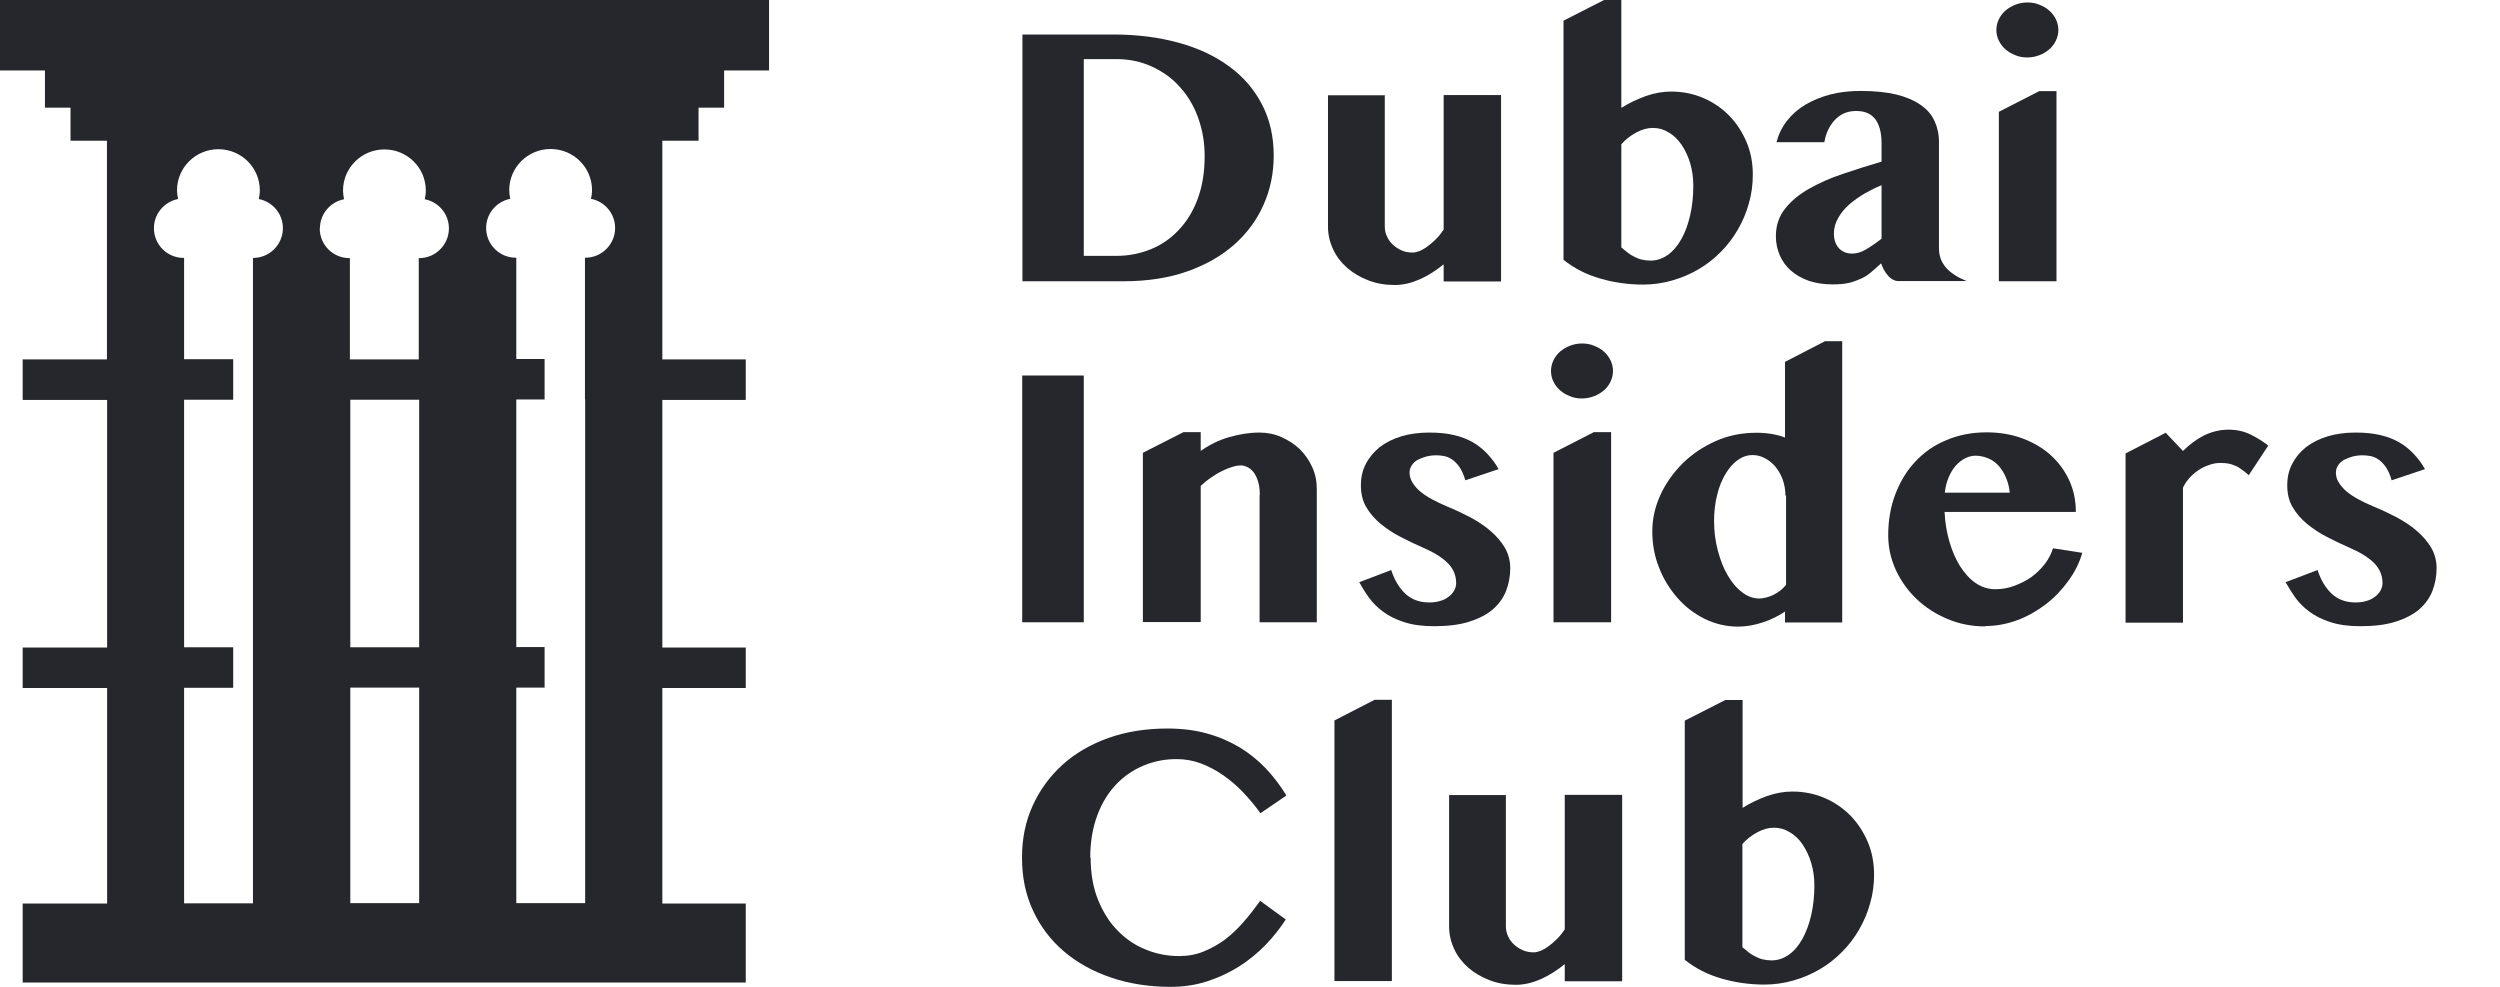 <svg width="337" height="133" viewBox="0 0 337 133" fill="none" xmlns="http://www.w3.org/2000/svg"><g clip-path="url(#clip0_856_63172)"><path d="M94.163 18.972V14.515H97.612V9.5H103.669V0H0V9.5H6.057V14.515H9.506V18.972H14.413V48.447H3.057V53.908H14.441V87.283H3.057V92.743H14.441V121.801H3.057V132.443H100.528V121.801H89.283V92.743H100.528V87.283H89.283V53.908H100.528V48.447H89.283V18.972H94.191H94.163ZM34.154 34.796H34.098V121.773H24.817V92.716H31.434V87.255H24.817V53.88H31.434V48.419H24.817V34.768H24.76C22.545 34.768 20.75 32.985 20.75 30.757C20.75 28.806 22.153 27.191 24.003 26.828C23.919 26.438 23.863 26.048 23.863 25.658C23.863 22.594 26.359 20.114 29.443 20.114C32.528 20.114 35.023 22.594 35.023 25.658C35.023 26.076 34.968 26.438 34.883 26.828C36.734 27.191 38.136 28.806 38.136 30.757C38.136 32.958 36.342 34.768 34.126 34.768H34.182L34.154 34.796ZM43.127 30.785C43.127 28.834 44.529 27.218 46.38 26.856C46.296 26.466 46.24 26.076 46.24 25.686C46.24 22.622 48.736 20.142 51.82 20.142C54.905 20.142 57.401 22.622 57.401 25.686C57.401 26.104 57.344 26.466 57.26 26.856C59.111 27.218 60.513 28.834 60.513 30.785C60.513 32.985 58.718 34.796 56.503 34.796H56.447V48.447H47.165V34.796H47.109C44.894 34.796 43.099 33.013 43.099 30.785H43.156H43.127ZM47.221 53.88H56.503V87.255H47.221V53.88ZM47.221 121.745V92.688H56.503V121.745H47.221ZM78.88 53.88V121.745H69.598V92.688H73.412V87.227H69.598V53.852H73.412V48.392H69.598V34.74H69.542C67.327 34.74 65.532 32.958 65.532 30.729C65.532 28.779 66.934 27.163 68.785 26.801C68.701 26.411 68.645 26.02 68.645 25.631C68.645 22.566 71.141 20.087 74.225 20.087C77.31 20.087 79.805 22.566 79.805 25.631C79.805 26.048 79.749 26.411 79.665 26.801C81.516 27.163 82.918 28.779 82.918 30.729C82.918 32.93 81.123 34.74 78.908 34.74H78.852V53.852H78.908L78.88 53.88Z" fill="#25272C"/><path d="M137.794 4.651H150.077C153.245 4.651 156.133 5.014 158.797 5.738C161.461 6.462 163.733 7.521 165.639 8.914C167.574 10.307 169.032 12.006 170.098 14.04C171.164 16.074 171.696 18.386 171.696 20.977C171.696 23.317 171.248 25.518 170.35 27.552C169.453 29.613 168.135 31.396 166.425 32.928C164.714 34.461 162.583 35.687 160.059 36.578C157.564 37.47 154.647 37.915 151.422 37.915H137.822V4.651H137.794ZM146.123 34.489H150.525C152.152 34.489 153.694 34.182 155.124 33.597C156.582 33.012 157.816 32.148 158.91 30.978C160.003 29.836 160.844 28.443 161.461 26.772C162.078 25.1 162.387 23.206 162.387 21.033C162.387 19.166 162.078 17.439 161.489 15.823C160.9 14.207 160.087 12.87 159.022 11.7C157.984 10.53 156.722 9.638 155.264 8.97C153.806 8.301 152.208 7.967 150.497 7.967H146.095V34.461L146.123 34.489Z" fill="#25272C"/><path d="M186.668 12.787V30.506C186.668 30.98 186.753 31.453 186.977 31.899C187.173 32.345 187.454 32.707 187.79 33.013C188.127 33.32 188.519 33.571 188.968 33.766C189.416 33.961 189.893 34.044 190.426 34.044C190.706 34.044 191.043 33.961 191.407 33.821C191.744 33.654 192.137 33.459 192.501 33.153C192.894 32.874 193.258 32.54 193.623 32.178C193.987 31.815 194.296 31.397 194.604 30.952V12.815H202.344V37.944H194.604V35.632C193.567 36.468 192.501 37.164 191.351 37.666C190.202 38.167 189.108 38.418 188.014 38.418C186.753 38.418 185.575 38.223 184.481 37.805C183.388 37.387 182.434 36.83 181.621 36.133C180.808 35.409 180.163 34.601 179.714 33.626C179.266 32.679 179.013 31.648 179.013 30.562V12.843H186.753L186.668 12.787Z" fill="#25272C"/><path d="M210.76 2.786L216.228 0H218.556V14.543C219.565 13.902 220.631 13.4 221.837 12.954C223.014 12.537 224.164 12.342 225.258 12.342C226.856 12.342 228.314 12.648 229.66 13.233C231.006 13.818 232.156 14.626 233.165 15.657C234.147 16.688 234.904 17.886 235.465 19.223C236.025 20.588 236.278 22.009 236.278 23.541C236.278 24.878 236.11 26.188 235.745 27.413C235.409 28.667 234.904 29.837 234.259 30.952C233.614 32.066 232.857 33.069 231.959 33.96C231.062 34.88 230.053 35.66 228.959 36.301C227.865 36.941 226.688 37.443 225.426 37.805C224.164 38.167 222.846 38.362 221.5 38.362C219.481 38.362 217.574 38.084 215.724 37.554C213.873 37.025 212.218 36.189 210.76 35.019V2.814V2.786ZM218.584 33.375C218.864 33.598 219.117 33.821 219.397 34.044C219.677 34.267 219.986 34.462 220.294 34.601C220.603 34.768 220.939 34.908 221.304 34.991C221.668 35.075 222.061 35.13 222.481 35.13C223.351 35.13 224.136 34.852 224.837 34.35C225.538 33.849 226.155 33.125 226.66 32.205C227.164 31.314 227.557 30.227 227.837 29.002C228.118 27.776 228.258 26.438 228.258 25.018C228.258 23.959 228.118 22.956 227.837 22.009C227.557 21.062 227.164 20.254 226.688 19.529C226.183 18.805 225.622 18.248 224.949 17.858C224.276 17.44 223.575 17.245 222.818 17.245C222.061 17.245 221.36 17.44 220.575 17.858C219.79 18.276 219.117 18.805 218.556 19.446V33.403L218.584 33.375Z" fill="#25272C"/><path d="M239.472 19.168C239.752 18.109 240.201 17.162 240.874 16.299C241.547 15.435 242.36 14.711 243.342 14.126C244.323 13.54 245.473 13.067 246.734 12.733C247.996 12.398 249.398 12.259 250.857 12.259C252.679 12.259 254.278 12.426 255.596 12.733C256.942 13.067 258.035 13.54 258.876 14.126C259.746 14.711 260.363 15.435 260.755 16.271C261.148 17.107 261.372 18.054 261.372 19.112V33.488C261.372 34.519 261.709 35.382 262.353 36.106C262.998 36.831 263.924 37.416 265.102 37.889H255.904C255.624 37.889 255.371 37.806 255.119 37.667C254.866 37.527 254.642 37.332 254.446 37.081C254.25 36.859 254.053 36.58 253.913 36.301C253.773 36.023 253.661 35.744 253.577 35.494C253.128 35.911 252.679 36.301 252.259 36.664C251.838 37.026 251.389 37.332 250.885 37.555C250.38 37.778 249.819 38.001 249.23 38.14C248.613 38.279 247.884 38.335 247.015 38.335C245.837 38.335 244.772 38.168 243.846 37.862C242.921 37.527 242.108 37.081 241.435 36.496C240.762 35.911 240.285 35.243 239.92 34.435C239.584 33.627 239.388 32.791 239.388 31.844C239.388 30.395 239.808 29.169 240.621 28.139C241.435 27.108 242.5 26.216 243.874 25.436C245.22 24.684 246.734 23.988 248.445 23.43C250.156 22.846 251.866 22.316 253.633 21.787V19.335C253.633 18.527 253.549 17.859 253.38 17.302C253.212 16.744 252.988 16.271 252.679 15.936C252.371 15.602 252.006 15.323 251.586 15.184C251.165 15.017 250.688 14.961 250.184 14.961C249.567 14.961 249.034 15.073 248.529 15.296C248.052 15.518 247.632 15.853 247.267 16.243C246.931 16.633 246.622 17.079 246.398 17.58C246.174 18.081 246.005 18.639 245.921 19.168H239.416H239.472ZM253.633 24.963C252.876 25.269 252.118 25.659 251.361 26.077C250.604 26.523 249.903 27.024 249.286 27.554C248.669 28.111 248.165 28.696 247.8 29.364C247.407 30.033 247.211 30.73 247.211 31.482C247.211 32.318 247.436 32.958 247.884 33.46C248.333 33.933 248.922 34.184 249.651 34.184C250.296 34.184 250.913 33.989 251.53 33.627C252.146 33.265 252.847 32.791 253.633 32.178V24.935V24.963Z" fill="#25272C"/><path d="M269.11 4.039C269.11 3.537 269.223 3.064 269.447 2.59C269.671 2.145 269.952 1.754 270.344 1.42C270.737 1.086 271.157 0.835 271.662 0.64C272.167 0.445 272.7 0.334 273.288 0.334C273.877 0.334 274.41 0.417 274.915 0.64C275.42 0.835 275.868 1.086 276.233 1.42C276.625 1.754 276.906 2.145 277.13 2.59C277.354 3.036 277.467 3.537 277.467 4.039C277.467 4.54 277.354 5.014 277.13 5.488C276.906 5.933 276.625 6.323 276.233 6.658C275.84 6.992 275.42 7.243 274.915 7.438C274.41 7.633 273.877 7.744 273.288 7.744C272.7 7.744 272.167 7.661 271.662 7.438C271.157 7.243 270.737 6.992 270.344 6.658C269.952 6.323 269.671 5.933 269.447 5.488C269.223 5.042 269.11 4.568 269.11 4.039ZM269.447 15.071L274.887 12.285H277.214V37.916H269.447V15.071Z" fill="#25272C"/><path d="M137.794 50.619H146.095V83.883H137.794V50.619Z" fill="#25272C"/><path d="M169.819 66.723C169.819 66.082 169.763 65.525 169.623 65.023C169.483 64.522 169.286 64.104 169.062 63.77C168.838 63.435 168.557 63.185 168.249 63.017C167.94 62.85 167.604 62.739 167.268 62.739C166.931 62.739 166.566 62.795 166.118 62.934C165.697 63.073 165.22 63.24 164.744 63.491C164.267 63.714 163.762 64.02 163.286 64.355C162.781 64.689 162.304 65.079 161.856 65.497V83.856H154.06V61.039L159.528 58.254H161.856V60.789C163.033 59.953 164.323 59.312 165.697 58.922C167.071 58.532 168.417 58.309 169.763 58.309C170.801 58.309 171.81 58.504 172.736 58.922C173.661 59.34 174.502 59.869 175.203 60.538C175.904 61.234 176.465 62.042 176.886 62.962C177.306 63.881 177.503 64.856 177.503 65.915V83.884H169.791V66.723H169.819Z" fill="#25272C"/><path d="M187.542 76.864C187.991 78.229 188.636 79.287 189.477 80.068C190.318 80.82 191.356 81.21 192.646 81.21C193.179 81.21 193.655 81.154 194.104 81.015C194.553 80.903 194.917 80.708 195.254 80.458C195.562 80.235 195.814 79.956 196.011 79.622C196.179 79.315 196.291 78.981 196.291 78.619C196.291 78.034 196.179 77.505 195.955 77.031C195.73 76.557 195.422 76.139 195.029 75.777C194.637 75.415 194.16 75.053 193.599 74.719C193.038 74.384 192.449 74.106 191.833 73.827C190.823 73.381 189.814 72.908 188.804 72.379C187.795 71.877 186.925 71.264 186.112 70.623C185.327 69.955 184.654 69.203 184.177 68.367C183.673 67.531 183.448 66.528 183.448 65.414C183.448 64.299 183.673 63.38 184.121 62.516C184.57 61.653 185.215 60.9 186 60.26C186.813 59.647 187.795 59.145 188.916 58.811C190.038 58.477 191.3 58.309 192.674 58.309C193.936 58.309 195.029 58.421 195.983 58.644C196.964 58.867 197.805 59.201 198.534 59.619C199.264 60.037 199.908 60.566 200.497 61.179C201.058 61.792 201.591 62.461 202.012 63.241L197.525 64.745C197.301 63.937 196.992 63.324 196.684 62.879C196.347 62.433 196.011 62.098 195.646 61.876C195.282 61.653 194.917 61.513 194.553 61.458C194.216 61.402 193.908 61.374 193.627 61.374C193.151 61.374 192.702 61.43 192.253 61.541C191.833 61.653 191.44 61.82 191.103 61.987C190.767 62.182 190.487 62.433 190.318 62.711C190.122 62.99 190.01 63.324 190.01 63.714C190.01 64.188 190.15 64.634 190.402 65.052C190.655 65.469 191.019 65.887 191.44 66.249C191.889 66.612 192.421 66.974 193.038 67.308C193.655 67.642 194.3 67.949 195.029 68.255C196.123 68.701 197.16 69.203 198.198 69.732C199.207 70.289 200.133 70.874 200.918 71.57C201.703 72.239 202.376 73.019 202.853 73.827C203.329 74.663 203.582 75.582 203.582 76.585C203.582 77.672 203.386 78.703 203.021 79.65C202.656 80.597 202.04 81.433 201.254 82.129C200.441 82.826 199.376 83.383 198.058 83.801C196.768 84.219 195.169 84.414 193.291 84.414C191.692 84.414 190.346 84.219 189.253 83.856C188.131 83.494 187.206 83.021 186.449 82.463C185.692 81.906 185.047 81.266 184.542 80.569C184.037 79.873 183.616 79.176 183.224 78.48L187.626 76.808L187.542 76.864Z" fill="#25272C"/><path d="M209.074 50.007C209.074 49.505 209.186 49.032 209.411 48.558C209.635 48.112 209.915 47.722 210.308 47.388C210.701 47.054 211.121 46.803 211.626 46.608C212.131 46.413 212.664 46.301 213.252 46.301C213.841 46.301 214.374 46.385 214.879 46.608C215.384 46.803 215.832 47.054 216.197 47.388C216.589 47.722 216.87 48.112 217.094 48.558C217.318 49.004 217.431 49.505 217.431 50.007C217.431 50.508 217.318 50.982 217.094 51.455C216.87 51.929 216.589 52.291 216.197 52.625C215.804 52.96 215.384 53.211 214.879 53.406C214.374 53.6 213.841 53.712 213.252 53.712C212.664 53.712 212.131 53.628 211.626 53.406C211.121 53.211 210.701 52.96 210.308 52.625C209.915 52.291 209.635 51.901 209.411 51.455C209.186 51.01 209.074 50.536 209.074 50.007ZM209.411 61.039L214.851 58.253H217.178V83.883H209.411V61.067V61.039Z" fill="#25272C"/><path d="M240.676 82.407C239.723 83.047 238.685 83.549 237.592 83.911C236.47 84.273 235.376 84.468 234.283 84.468C232.684 84.468 231.198 84.106 229.768 83.41C228.366 82.713 227.132 81.766 226.095 80.568C225.057 79.37 224.216 78.033 223.627 76.473C223.01 74.94 222.73 73.297 222.73 71.625C222.73 69.954 223.094 68.31 223.823 66.722C224.552 65.134 225.562 63.713 226.824 62.459C228.086 61.206 229.6 60.203 231.282 59.451C232.993 58.698 234.816 58.336 236.75 58.336C237.507 58.336 238.209 58.392 238.853 58.503C239.498 58.615 240.115 58.782 240.62 58.977V48.781L246.004 45.995H248.331V83.911H240.62V82.434H240.676V82.407ZM240.676 66.805C240.676 65.998 240.536 65.273 240.284 64.577C240.031 63.908 239.667 63.323 239.274 62.849C238.853 62.376 238.377 61.986 237.844 61.735C237.311 61.456 236.778 61.345 236.246 61.345C235.545 61.345 234.872 61.568 234.255 62.014C233.61 62.459 233.077 63.1 232.6 63.88C232.124 64.688 231.731 65.608 231.479 66.694C231.198 67.781 231.058 68.951 231.058 70.232C231.058 71.625 231.226 72.934 231.563 74.216C231.899 75.47 232.32 76.584 232.881 77.531C233.442 78.478 234.058 79.258 234.816 79.816C235.545 80.401 236.33 80.679 237.171 80.679C237.451 80.679 237.76 80.624 238.096 80.54C238.433 80.457 238.769 80.317 239.078 80.178C239.386 80.011 239.723 79.816 240.003 79.593C240.284 79.37 240.536 79.119 240.76 78.841V66.778L240.676 66.805Z" fill="#25272C"/><path d="M267.626 84.44C265.803 84.44 264.093 84.106 262.523 83.437C260.924 82.769 259.55 81.877 258.372 80.763C257.195 79.648 256.269 78.339 255.568 76.862C254.895 75.386 254.531 73.826 254.531 72.154C254.531 70.176 254.839 68.338 255.484 66.638C256.129 64.967 256.998 63.462 258.176 62.236C259.326 60.983 260.728 60.008 262.354 59.339C263.981 58.643 265.775 58.28 267.794 58.28C269.561 58.28 271.215 58.559 272.673 59.116C274.16 59.673 275.422 60.426 276.487 61.401C277.553 62.376 278.366 63.518 278.955 64.799C279.544 66.109 279.824 67.502 279.824 69.006H262.13C262.186 70.399 262.41 71.709 262.775 72.99C263.139 74.244 263.616 75.358 264.205 76.305C264.822 77.253 265.495 78.033 266.308 78.59C267.121 79.147 268.019 79.426 269 79.426C269.841 79.426 270.683 79.286 271.496 78.98C272.309 78.673 273.094 78.311 273.795 77.81C274.496 77.308 275.085 76.723 275.618 76.055C276.123 75.386 276.515 74.689 276.739 73.909L280.693 74.522C280.301 75.887 279.656 77.169 278.786 78.339C277.917 79.537 276.908 80.596 275.73 81.487C274.552 82.379 273.29 83.103 271.916 83.605C270.542 84.106 269.14 84.385 267.71 84.385H267.654L267.626 84.44ZM270.907 66.415C270.851 65.691 270.683 65.022 270.402 64.382C270.15 63.769 269.813 63.239 269.421 62.794C269.028 62.348 268.551 62.014 268.019 61.791C267.486 61.568 266.897 61.428 266.308 61.428C265.831 61.428 265.355 61.54 264.878 61.791C264.429 62.014 263.981 62.376 263.616 62.794C263.224 63.239 262.943 63.741 262.663 64.382C262.41 64.995 262.242 65.663 262.158 66.415H270.879H270.907Z" fill="#25272C"/><path d="M303.098 64.02C302.762 63.714 302.425 63.463 302.145 63.268C301.864 63.045 301.584 62.878 301.275 62.767C300.967 62.655 300.715 62.544 300.378 62.488C300.07 62.433 299.733 62.405 299.34 62.405C298.808 62.405 298.275 62.488 297.77 62.683C297.237 62.85 296.761 63.101 296.312 63.408C295.863 63.714 295.443 64.076 295.106 64.466C294.742 64.884 294.461 65.302 294.265 65.748V83.94H286.526V61.123L291.938 58.337L294.265 60.789C295.134 59.925 296.06 59.229 297.097 58.699C298.135 58.198 299.228 57.919 300.378 57.919C301.528 57.919 302.509 58.142 303.406 58.588C304.304 59.034 305.089 59.535 305.762 60.065L303.098 64.104V64.02Z" fill="#25272C"/><path d="M312.415 76.864C312.863 78.229 313.508 79.287 314.349 80.067C315.191 80.82 316.228 81.21 317.518 81.21C318.051 81.21 318.528 81.154 318.976 81.015C319.425 80.903 319.789 80.708 320.126 80.457C320.434 80.235 320.687 79.956 320.883 79.622C321.051 79.315 321.163 78.981 321.163 78.619C321.163 78.034 321.051 77.504 320.827 77.031C320.603 76.557 320.294 76.139 319.902 75.777C319.509 75.415 319.032 75.053 318.471 74.718C317.911 74.384 317.322 74.106 316.705 73.827C315.695 73.381 314.686 72.908 313.676 72.378C312.667 71.877 311.798 71.264 310.984 70.623C310.199 69.954 309.526 69.202 309.05 68.367C308.545 67.531 308.321 66.528 308.321 65.413C308.321 64.299 308.545 63.38 308.994 62.516C309.442 61.653 310.059 60.9 310.872 60.26C311.685 59.647 312.667 59.145 313.789 58.811C314.91 58.477 316.172 58.309 317.546 58.309C318.808 58.309 319.902 58.421 320.855 58.644C321.808 58.867 322.678 59.201 323.407 59.619C324.136 60.037 324.781 60.566 325.37 61.179C325.93 61.792 326.463 62.46 326.884 63.24L322.397 64.745C322.173 63.937 321.864 63.324 321.556 62.878C321.22 62.432 320.883 62.098 320.518 61.875C320.154 61.653 319.789 61.513 319.425 61.457C319.088 61.402 318.78 61.374 318.5 61.374C318.023 61.374 317.574 61.43 317.125 61.541C316.705 61.653 316.312 61.82 315.976 61.987C315.639 62.182 315.359 62.432 315.191 62.711C314.994 62.99 314.882 63.324 314.882 63.714C314.882 64.188 314.994 64.633 315.275 65.051C315.527 65.469 315.892 65.887 316.312 66.249C316.761 66.611 317.294 66.974 317.911 67.308C318.528 67.642 319.173 67.949 319.902 68.255C320.995 68.701 322.033 69.202 323.07 69.732C324.08 70.289 325.005 70.874 325.79 71.57C326.575 72.239 327.248 73.019 327.725 73.827C328.202 74.663 328.454 75.582 328.454 76.585C328.454 77.671 328.258 78.702 327.893 79.65C327.529 80.597 326.912 81.433 326.127 82.129C325.314 82.826 324.248 83.383 322.93 83.801C321.64 84.218 320.042 84.413 318.163 84.413C316.565 84.413 315.219 84.218 314.125 83.856C313.003 83.494 312.078 83.02 311.321 82.463C310.564 81.906 309.919 81.265 309.414 80.569C308.937 79.872 308.489 79.176 308.096 78.479L312.499 76.808L312.415 76.864Z" fill="#25272C"/><path d="M147.02 115.616C147.02 117.761 147.357 119.683 148.03 121.327C148.703 122.971 149.572 124.364 150.694 125.478C151.787 126.592 153.049 127.456 154.479 128.013C155.91 128.598 157.396 128.877 158.938 128.877C160.116 128.877 161.237 128.682 162.247 128.264C163.256 127.846 164.238 127.317 165.135 126.648C166.032 125.952 166.874 125.172 167.631 124.28C168.416 123.389 169.145 122.441 169.874 121.438L173.323 123.946C172.566 125.116 171.669 126.258 170.603 127.372C169.538 128.459 168.36 129.434 167.042 130.27C165.724 131.106 164.294 131.774 162.752 132.276C161.209 132.777 159.555 133.028 157.816 133.028C154.9 133.028 152.236 132.61 149.769 131.774C147.301 130.938 145.198 129.768 143.403 128.236C141.637 126.732 140.234 124.893 139.253 122.748C138.244 120.603 137.767 118.235 137.767 115.616C137.767 112.997 138.244 110.74 139.197 108.623C140.15 106.506 141.496 104.667 143.207 103.107C144.917 101.547 146.992 100.349 149.404 99.485C151.816 98.622 154.479 98.204 157.368 98.204C159.331 98.204 161.097 98.427 162.696 98.872C164.322 99.318 165.78 99.959 167.098 100.739C168.416 101.547 169.594 102.494 170.631 103.581C171.669 104.695 172.594 105.893 173.407 107.23L169.902 109.626C169.201 108.623 168.416 107.704 167.575 106.812C166.733 105.921 165.836 105.169 164.883 104.5C163.929 103.831 162.92 103.302 161.882 102.912C160.845 102.522 159.751 102.327 158.602 102.327C157.059 102.327 155.573 102.606 154.171 103.191C152.769 103.776 151.535 104.611 150.47 105.726C149.404 106.84 148.535 108.233 147.918 109.905C147.301 111.548 146.964 113.471 146.964 115.616H147.02Z" fill="#25272C"/><path d="M187.595 132.248H179.883V97.118L185.295 94.332H187.623V132.248H187.595Z" fill="#25272C"/><path d="M202.993 107.119V124.838C202.993 125.311 203.077 125.785 203.301 126.231C203.498 126.676 203.778 127.038 204.115 127.345C204.451 127.651 204.844 127.902 205.292 128.097C205.741 128.292 206.218 128.376 206.75 128.376C207.031 128.376 207.367 128.292 207.732 128.153C208.068 127.986 208.461 127.791 208.825 127.484C209.218 127.206 209.583 126.871 209.947 126.509C210.312 126.147 210.62 125.729 210.929 125.283V107.147H218.668V132.276H210.929V129.964C209.891 130.799 208.825 131.496 207.676 131.997C206.526 132.499 205.433 132.75 204.339 132.75C203.077 132.75 201.899 132.555 200.806 132.137C199.712 131.719 198.759 131.162 197.945 130.465C197.132 129.741 196.487 128.933 196.039 127.958C195.59 127.011 195.338 125.98 195.338 124.893V107.175H203.077L202.993 107.119Z" fill="#25272C"/><path d="M227.107 97.144L232.575 94.359H234.903V108.901C235.912 108.26 236.978 107.759 238.183 107.313C239.361 106.895 240.511 106.7 241.605 106.7C243.203 106.7 244.661 107.007 246.007 107.592C247.353 108.177 248.503 108.985 249.512 110.015C250.494 111.046 251.251 112.244 251.812 113.581C252.372 114.947 252.625 116.367 252.625 117.9C252.625 119.237 252.456 120.546 252.092 121.772C251.755 123.026 251.251 124.196 250.606 125.31C249.961 126.425 249.204 127.427 248.306 128.319C247.409 129.238 246.4 130.018 245.306 130.659C244.212 131.3 243.035 131.801 241.773 132.164C240.511 132.526 239.193 132.721 237.847 132.721C235.828 132.721 233.921 132.442 232.07 131.913C230.22 131.383 228.565 130.548 227.107 129.378V97.117V97.144ZM234.903 127.706C235.183 127.929 235.435 128.152 235.716 128.375C235.996 128.598 236.305 128.793 236.613 128.932C236.922 129.099 237.258 129.238 237.623 129.322C237.987 129.405 238.38 129.461 238.8 129.461C239.67 129.461 240.455 129.183 241.156 128.681C241.857 128.18 242.474 127.455 242.979 126.536C243.483 125.617 243.876 124.558 244.156 123.332C244.437 122.106 244.577 120.769 244.577 119.348C244.577 118.29 244.437 117.287 244.156 116.339C243.876 115.392 243.483 114.584 243.007 113.86C242.53 113.136 241.941 112.578 241.268 112.188C240.595 111.771 239.894 111.576 239.137 111.576C238.38 111.576 237.679 111.771 236.894 112.188C236.108 112.606 235.435 113.136 234.875 113.776V127.734L234.903 127.706Z" fill="#25272C"/></g><defs><clipPath id="clip0_856_63172"><rect width="337" height="133" fill="white"/></clipPath></defs></svg>